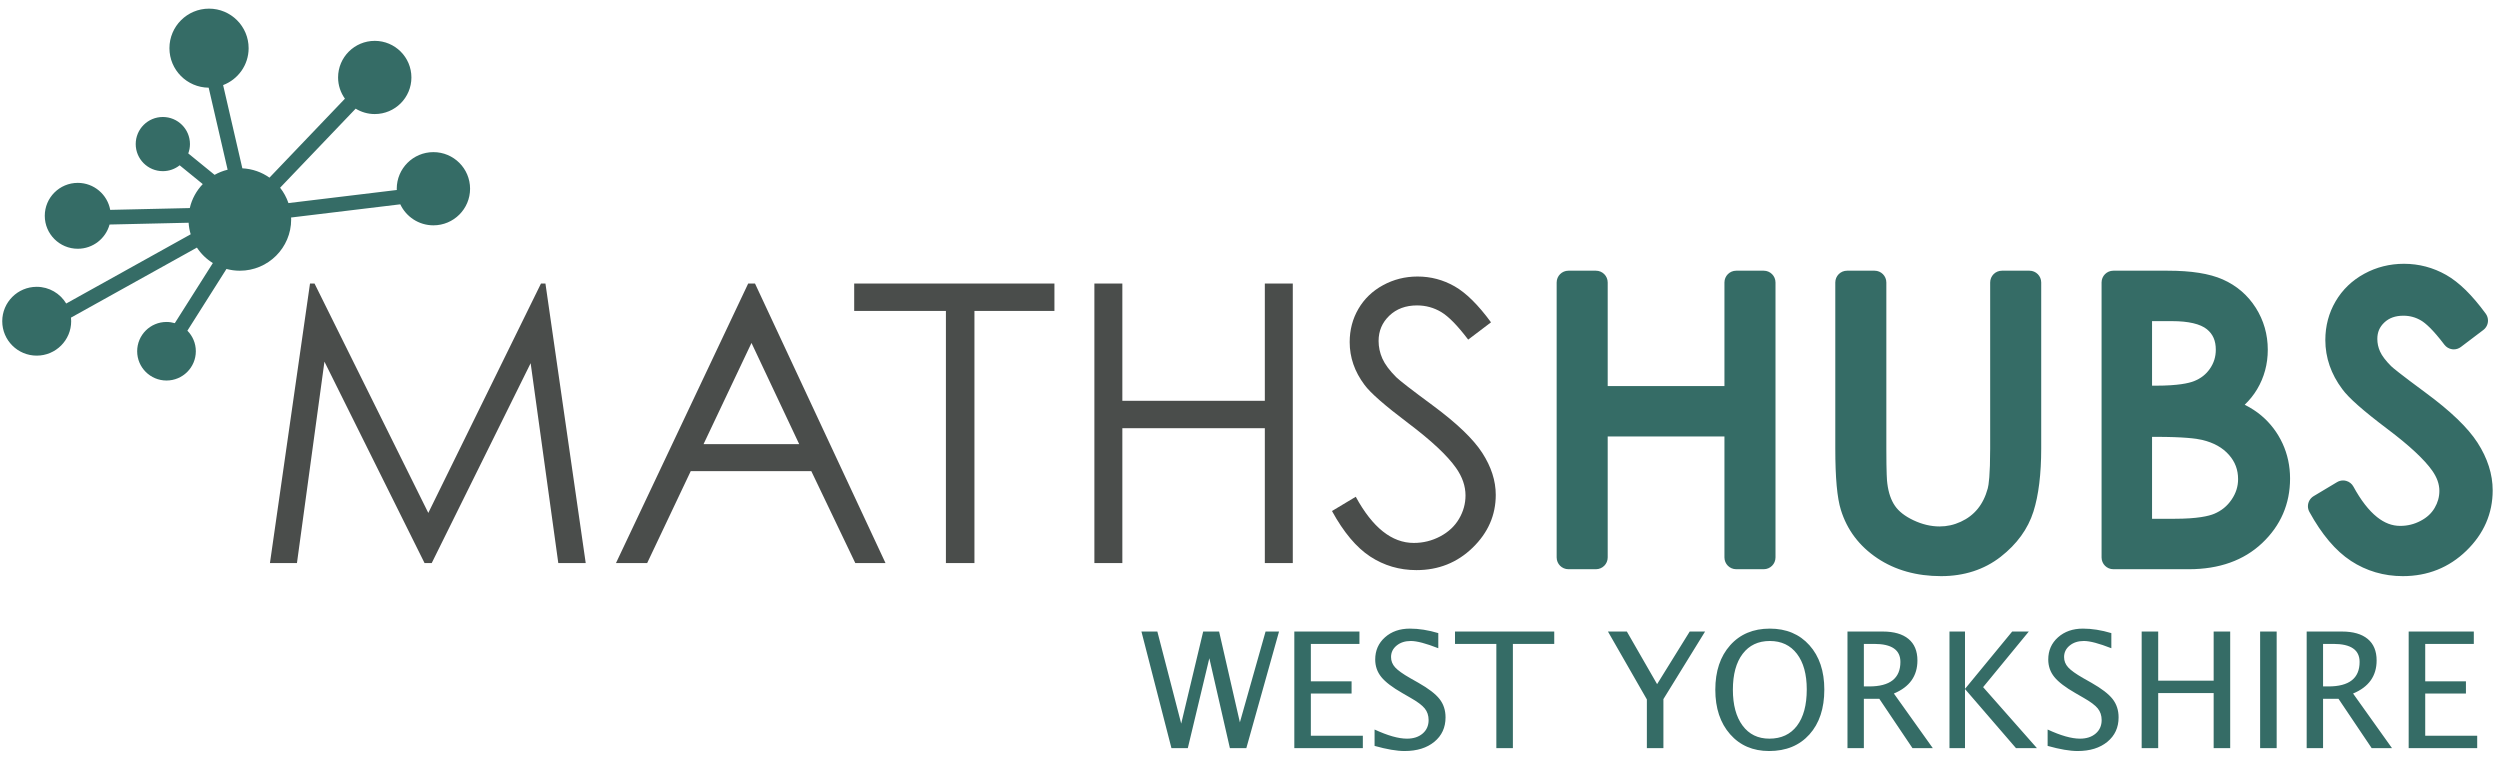 <?xml version="1.0" encoding="UTF-8"?>
<svg width="264px" height="80px" viewBox="0 0 264 80" version="1.1" xmlns="http://www.w3.org/2000/svg" xmlns:xlink="http://www.w3.org/1999/xlink">
    <title>Group</title>
    <g id="Page-1" stroke="none" stroke-width="1" fill="none" fill-rule="evenodd">
        <g id="Artboard" transform="translate(-2, -3)">
            <g id="Group" transform="translate(2.237, 3.913)">
                <path d="M151.96,32.041 C151.178,31.573 150.323,31.339 149.399,31.339 C148.207,31.339 147.232,31.701 146.477,32.422 C145.72,33.145 145.342,34.035 145.342,35.091 C145.342,35.733 145.476,36.355 145.743,36.957 C146.012,37.559 146.5,38.215 147.209,38.923 C147.598,39.299 148.871,40.283 151.026,41.873 C153.584,43.76 155.339,45.439 156.29,46.91 C157.239,48.381 157.715,49.86 157.715,51.345 C157.715,53.486 156.902,55.345 155.274,56.924 C153.648,58.501 151.669,59.291 149.339,59.291 C147.544,59.291 145.917,58.812 144.457,57.857 C142.998,56.901 141.651,55.297 140.42,53.051 L142.931,51.545 C144.699,54.796 146.74,56.421 149.058,56.421 C150.049,56.421 150.979,56.192 151.851,55.73 C152.721,55.268 153.383,54.65 153.839,53.873 C154.294,53.098 154.521,52.275 154.521,51.405 C154.521,50.415 154.186,49.446 153.517,48.496 C152.594,47.184 150.906,45.607 148.456,43.76 C145.99,41.901 144.457,40.556 143.854,39.727 C142.81,38.335 142.289,36.831 142.289,35.212 C142.289,33.927 142.596,32.757 143.212,31.701 C143.828,30.644 144.695,29.81 145.814,29.202 C146.932,28.593 148.146,28.288 149.459,28.288 C150.852,28.288 152.154,28.633 153.367,29.322 C154.578,30.011 155.86,31.279 157.214,33.124 L154.803,34.951 C153.691,33.48 152.743,32.51 151.96,32.041 Z M133.329,58.548 L133.329,44.302 L118.283,44.302 L118.283,58.548 L115.33,58.548 L115.33,29.031 L118.283,29.031 L118.283,41.413 L133.329,41.413 L133.329,29.031 L136.282,29.031 L136.282,58.548 L133.329,58.548 Z M102.664,31.92 L102.664,58.548 L99.651,58.548 L99.651,31.92 L89.965,31.92 L89.965,29.031 L111.111,29.031 L111.111,31.92 L102.664,31.92 Z M79.12,35.302 L74.057,45.988 L84.159,45.988 L79.12,35.302 Z M90.083,58.548 L85.436,48.836 L72.706,48.836 L68.103,58.548 L64.809,58.548 L78.77,29.031 L79.493,29.031 L93.273,58.548 L90.083,58.548 Z M58.719,58.548 L55.799,37.44 L45.352,58.548 L44.597,58.548 L34.024,37.278 L31.121,58.548 L28.269,58.548 L32.499,29.031 L32.979,29.031 L44.992,53.251 L56.889,29.031 L57.362,29.031 L61.615,58.548 L58.719,58.548 L58.719,58.548 Z" id="Fill-4" fill="#4A4D4B"></path>
                <path d="M183.106,59.196 C182.42,59.196 181.864,58.64 181.864,57.955 C181.864,57.955 181.864,47.243 181.864,45.18 C179.971,45.18 171.431,45.18 169.536,45.18 C169.536,47.243 169.536,57.955 169.536,57.955 C169.536,58.64 168.98,59.196 168.295,59.196 L165.388,59.196 C164.702,59.196 164.146,58.64 164.146,57.955 L164.146,28.915 C164.146,28.229 164.702,27.673 165.388,27.673 L168.295,27.673 C168.98,27.673 169.536,28.229 169.536,28.915 C169.536,28.915 169.536,37.85 169.536,39.853 C171.431,39.853 179.971,39.853 181.864,39.853 C181.864,37.85 181.864,28.915 181.864,28.915 C181.864,28.229 182.42,27.673 183.106,27.673 L186.014,27.673 C186.7,27.673 187.256,28.229 187.256,28.915 L187.256,57.955 C187.256,58.64 186.7,59.196 186.014,59.196 L183.106,59.196 M227.443,39.814 C229.756,39.814 230.896,39.554 231.446,39.338 C232.168,39.053 232.722,38.621 233.137,38.014 C233.551,37.411 233.752,36.758 233.752,36.021 C233.752,35.064 233.453,34.377 232.812,33.856 C232.123,33.295 230.855,32.999 229.147,32.999 C229.147,32.999 228.011,32.999 227.019,32.999 C227.019,34.576 227.019,38.237 227.019,39.814 C227.181,39.814 227.443,39.814 227.443,39.814 M229.384,53.87 C231.813,53.87 233.007,53.584 233.58,53.345 C234.351,53.022 234.953,52.532 235.419,51.846 C235.881,51.168 236.105,50.46 236.105,49.683 C236.105,48.696 235.792,47.86 235.147,47.128 C234.47,46.355 233.54,45.836 232.307,45.54 C231.694,45.394 230.349,45.219 227.423,45.219 C227.423,45.219 227.169,45.219 227.019,45.219 C227.019,46.933 227.019,52.156 227.019,53.87 C228.087,53.87 229.384,53.87 229.384,53.87 M222.931,59.196 C222.245,59.196 221.689,58.64 221.689,57.955 L221.689,28.915 C221.689,28.229 222.245,27.673 222.931,27.673 L228.665,27.673 C231.17,27.673 233.073,27.976 234.485,28.596 C235.948,29.243 237.12,30.248 237.969,31.584 C238.813,32.915 239.241,34.408 239.241,36.021 C239.241,37.531 238.864,38.93 238.122,40.179 C237.764,40.784 237.322,41.333 236.804,41.827 C237.492,42.177 238.078,42.561 238.573,42.982 C239.522,43.786 240.271,44.773 240.799,45.915 C241.327,47.054 241.594,48.303 241.594,49.623 C241.594,52.297 240.602,54.59 238.644,56.439 C236.707,58.268 234.107,59.196 230.92,59.196 L222.931,59.196 M198.018,58.04 C196.106,56.762 194.809,55.044 194.159,52.93 L194.161,52.937 C193.764,51.673 193.57,49.549 193.57,46.445 L193.57,28.915 C193.57,28.229 194.126,27.673 194.812,27.673 L197.719,27.673 C198.405,27.673 198.961,28.229 198.961,28.915 L198.961,46.445 C198.961,49.077 199.025,49.892 199.064,50.144 C199.066,50.156 199.067,50.166 199.069,50.178 C199.188,51.122 199.458,51.904 199.871,52.504 C200.271,53.089 200.923,53.599 201.811,54.02 C202.733,54.458 203.666,54.68 204.581,54.68 C205.367,54.68 206.103,54.517 206.828,54.181 C207.547,53.85 208.127,53.406 208.604,52.826 C209.082,52.242 209.44,51.514 209.67,50.663 C209.766,50.309 209.925,49.293 209.925,46.445 L209.925,28.915 C209.925,28.229 210.48,27.673 211.167,27.673 L214.073,27.673 C214.76,27.673 215.315,28.229 215.315,28.915 L215.315,46.445 C215.315,49.15 215.039,51.393 214.495,53.108 C213.912,54.944 212.747,56.552 211.029,57.889 C209.289,59.242 207.173,59.927 204.739,59.927 C202.154,59.927 199.893,59.292 198.018,58.04 M248.016,58.314 C248.016,58.312 248.016,58.312 248.016,58.312 C246.412,57.262 244.938,55.523 243.634,53.142 C243.53,52.953 243.48,52.748 243.48,52.545 C243.48,52.123 243.696,51.713 244.084,51.48 L246.556,50 C246.75,49.884 246.971,49.824 247.192,49.824 C247.302,49.824 247.412,49.838 247.52,49.868 C247.848,49.957 248.123,50.174 248.284,50.472 C249.07,51.916 249.91,53 250.779,53.691 C251.565,54.317 252.365,54.621 253.225,54.621 C254,54.621 254.709,54.445 255.392,54.083 C256.049,53.736 256.529,53.291 256.86,52.727 C257.197,52.151 257.361,51.563 257.361,50.927 C257.361,50.208 257.112,49.506 256.6,48.78 C255.769,47.602 254.183,46.127 251.885,44.397 C249.298,42.445 247.777,41.101 247.099,40.167 L247.11,40.182 C245.922,38.6 245.318,36.855 245.318,34.995 C245.318,33.514 245.681,32.141 246.398,30.915 C247.117,29.681 248.141,28.698 249.437,27.992 C250.717,27.295 252.124,26.943 253.62,26.943 C255.203,26.943 256.703,27.339 258.08,28.121 C259.439,28.894 260.806,30.231 262.255,32.208 C262.417,32.429 262.495,32.687 262.495,32.941 C262.495,33.317 262.325,33.688 262.003,33.932 L259.631,35.728 C259.414,35.892 259.149,35.981 258.881,35.981 C258.824,35.981 258.768,35.977 258.711,35.969 C258.385,35.923 258.09,35.75 257.891,35.488 C256.652,33.852 255.878,33.201 255.445,32.943 C254.864,32.595 254.248,32.426 253.56,32.426 C252.712,32.426 252.052,32.663 251.541,33.148 C251.041,33.626 250.809,34.176 250.809,34.877 C250.809,35.337 250.902,35.772 251.097,36.208 C251.298,36.659 251.697,37.184 252.283,37.769 L252.267,37.753 C252.46,37.94 253.188,38.55 255.9,40.551 C258.563,42.514 260.359,44.241 261.387,45.83 C262.45,47.477 262.99,49.171 262.99,50.868 C262.99,53.313 262.054,55.459 260.209,57.248 C258.377,59.025 256.12,59.927 253.501,59.927 C251.498,59.927 249.653,59.384 248.016,58.314" id="Fill-5" fill="#356C66"></path>
                <path d="M45.532,22.882 C43.984,22.882 42.653,21.974 42.033,20.663 L30.5,22.056 C30.502,22.124 30.51,22.193 30.51,22.263 C30.51,25.252 28.083,27.675 25.089,27.675 C24.601,27.675 24.127,27.609 23.678,27.488 L19.551,34.008 C20.103,34.567 20.443,35.332 20.443,36.178 C20.443,37.886 19.056,39.27 17.346,39.27 C15.635,39.27 14.248,37.886 14.248,36.178 C14.248,34.47 15.635,33.086 17.346,33.086 C17.65,33.086 17.944,33.132 18.222,33.213 L22.241,26.865 C21.567,26.45 20.992,25.892 20.558,25.232 L7.259,32.627 C7.272,32.752 7.279,32.879 7.279,33.008 C7.279,35.015 5.65,36.642 3.64,36.642 C1.629,36.642 -4.61852778e-14,35.015 -4.61852778e-14,33.008 C-4.61852778e-14,31.001 1.629,29.375 3.64,29.375 C4.963,29.375 6.119,30.083 6.755,31.138 L19.9,23.828 C19.781,23.438 19.708,23.029 19.682,22.608 L11.333,22.797 C10.929,24.271 9.581,25.356 7.976,25.356 C6.051,25.356 4.491,23.798 4.491,21.877 C4.491,19.956 6.051,18.398 7.976,18.398 C9.684,18.398 11.104,19.628 11.401,21.249 L19.805,21.059 C20.026,20.089 20.511,19.222 21.175,18.527 L18.735,16.542 C18.246,16.929 17.63,17.161 16.958,17.161 C15.376,17.161 14.094,15.881 14.094,14.301 C14.094,12.722 15.376,11.441 16.958,11.441 C18.541,11.441 19.823,12.722 19.823,14.301 C19.823,14.648 19.758,14.98 19.644,15.288 L22.424,17.551 C22.85,17.31 23.312,17.127 23.8,17.009 L21.799,8.347 C19.507,8.326 17.655,6.467 17.655,4.175 C17.655,1.87 19.527,-1.42108547e-14 21.837,-1.42108547e-14 C24.146,-1.42108547e-14 26.018,1.87 26.018,4.175 C26.018,5.956 24.898,7.473 23.324,8.072 L25.355,16.862 C26.419,16.915 27.403,17.269 28.219,17.847 L36.187,9.508 C35.735,8.876 35.465,8.104 35.465,7.267 C35.465,5.132 37.199,3.402 39.337,3.402 C41.475,3.402 43.208,5.132 43.208,7.267 C43.208,9.401 41.475,11.131 39.337,11.131 C38.598,11.131 37.909,10.921 37.321,10.561 L29.342,18.911 C29.723,19.393 30.021,19.94 30.223,20.532 L41.667,19.15 C41.664,19.105 41.66,19.062 41.66,19.017 C41.66,16.882 43.394,15.152 45.532,15.152 C47.67,15.152 49.403,16.882 49.403,19.017 C49.403,21.151 47.67,22.882 45.532,22.882" id="Fill-9" fill="#356C66"></path>
                <path d="M125.197,78.087 L127.468,68.597 L129.639,78.087 L131.377,78.087 L134.829,65.777 L133.407,65.777 L130.695,75.367 L128.5,65.777 L126.819,65.777 L124.499,75.5 L121.979,65.777 L120.298,65.777 L123.467,78.087 L125.197,78.087 Z M143.679,78.087 L143.679,76.781 L138.189,76.781 L138.189,72.323 L142.49,72.323 L142.49,71.034 L138.189,71.034 L138.189,67.083 L143.321,67.083 L143.321,65.777 L136.443,65.777 L136.443,78.087 L143.679,78.087 Z M148.087,78.395 C149.39,78.395 150.437,78.07 151.227,77.422 C152.017,76.773 152.412,75.913 152.412,74.843 C152.412,74.089 152.202,73.443 151.78,72.905 C151.359,72.367 150.616,71.796 149.551,71.192 L149.551,71.192 L148.67,70.693 C147.904,70.255 147.378,69.878 147.089,69.562 C146.801,69.245 146.657,68.882 146.657,68.472 C146.657,67.984 146.854,67.579 147.247,67.258 C147.641,66.936 148.14,66.775 148.744,66.775 C149.382,66.775 150.35,67.03 151.647,67.54 L151.647,67.54 L151.647,65.943 C150.594,65.627 149.593,65.469 148.645,65.469 C147.58,65.469 146.704,65.776 146.016,66.388 C145.329,67.001 144.985,67.782 144.985,68.73 C144.985,69.434 145.2,70.051 145.629,70.58 C146.059,71.11 146.798,71.674 147.846,72.273 L147.846,72.273 L148.695,72.764 C149.432,73.18 149.938,73.557 150.212,73.895 C150.487,74.233 150.624,74.644 150.624,75.126 C150.624,75.714 150.415,76.188 149.996,76.548 C149.578,76.909 149.024,77.089 148.337,77.089 C147.444,77.089 146.305,76.767 144.918,76.124 L144.918,76.124 L144.918,77.854 C146.205,78.215 147.261,78.395 148.087,78.395 Z M159.524,78.087 L159.524,67.083 L163.891,67.083 L163.891,65.777 L153.411,65.777 L153.411,67.083 L157.777,67.083 L157.777,78.087 L159.524,78.087 Z M175.419,78.087 L175.419,72.913 L179.819,65.777 L178.197,65.777 L174.753,71.333 L171.559,65.777 L169.563,65.777 L173.672,72.947 L173.672,78.087 L175.419,78.087 Z M186.581,78.395 C188.372,78.395 189.791,77.811 190.839,76.644 C191.887,75.477 192.411,73.898 192.411,71.907 C192.411,69.955 191.887,68.394 190.839,67.224 C189.791,66.054 188.397,65.469 186.656,65.469 C184.909,65.469 183.513,66.056 182.468,67.228 C181.423,68.401 180.9,69.966 180.9,71.924 C180.9,73.87 181.42,75.435 182.46,76.619 C183.499,77.803 184.873,78.395 186.581,78.395 Z M186.606,77.089 C185.403,77.089 184.46,76.629 183.778,75.708 C183.096,74.788 182.755,73.523 182.755,71.915 C182.755,70.302 183.099,69.042 183.786,68.135 C184.474,67.228 185.43,66.775 186.656,66.775 C187.876,66.775 188.831,67.227 189.521,68.131 C190.211,69.035 190.557,70.288 190.557,71.89 C190.557,73.543 190.213,74.822 189.525,75.729 C188.838,76.636 187.865,77.089 186.606,77.089 Z M196.587,78.087 L196.587,72.88 L198.217,72.88 L201.719,78.087 L203.865,78.087 L199.756,72.323 C201.414,71.635 202.243,70.471 202.243,68.83 C202.243,67.837 201.928,67.08 201.299,66.559 C200.669,66.038 199.764,65.777 198.583,65.777 L198.583,65.777 L194.857,65.777 L194.857,78.087 L196.587,78.087 Z M197.152,71.574 L196.587,71.574 L196.587,67.083 L197.685,67.083 C199.526,67.083 200.446,67.718 200.446,68.988 C200.446,70.712 199.348,71.574 197.152,71.574 L197.152,71.574 Z M207.267,78.087 L207.267,71.849 L212.648,78.087 L214.86,78.087 L209.18,71.649 L214.004,65.777 L212.249,65.777 L207.267,71.832 L207.267,65.777 L205.628,65.777 L205.628,78.087 L207.267,78.087 Z M219.161,78.395 C220.464,78.395 221.51,78.07 222.3,77.422 C223.091,76.773 223.486,75.913 223.486,74.843 C223.486,74.089 223.275,73.443 222.854,72.905 C222.432,72.367 221.689,71.796 220.625,71.192 L220.625,71.192 L219.743,70.693 C218.978,70.255 218.451,69.878 218.163,69.562 C217.874,69.245 217.73,68.882 217.73,68.472 C217.73,67.984 217.927,67.579 218.321,67.258 C218.714,66.936 219.213,66.775 219.818,66.775 C220.455,66.775 221.423,67.03 222.721,67.54 L222.721,67.54 L222.721,65.943 C221.667,65.627 220.666,65.469 219.718,65.469 C218.653,65.469 217.777,65.776 217.09,66.388 C216.402,67.001 216.058,67.782 216.058,68.73 C216.058,69.434 216.273,70.051 216.703,70.58 C217.133,71.11 217.871,71.674 218.919,72.273 L218.919,72.273 L219.768,72.764 C220.505,73.18 221.011,73.557 221.286,73.895 C221.56,74.233 221.697,74.644 221.697,75.126 C221.697,75.714 221.488,76.188 221.069,76.548 C220.651,76.909 220.098,77.089 219.41,77.089 C218.517,77.089 217.378,76.767 215.992,76.124 L215.992,76.124 L215.992,77.854 C217.278,78.215 218.334,78.395 219.161,78.395 Z M227.669,78.087 L227.669,72.273 L233.525,72.273 L233.525,78.087 L235.272,78.087 L235.272,65.777 L233.525,65.777 L233.525,70.967 L227.669,70.967 L227.669,65.777 L225.923,65.777 L225.923,78.087 L227.669,78.087 Z M240.179,78.087 L240.179,65.777 L238.432,65.777 L238.432,78.087 L240.179,78.087 Z M245.078,78.087 L245.078,72.88 L246.708,72.88 L250.21,78.087 L252.356,78.087 L248.247,72.323 C249.905,71.635 250.734,70.471 250.734,68.83 C250.734,67.837 250.419,67.08 249.79,66.559 C249.161,66.038 248.255,65.777 247.074,65.777 L247.074,65.777 L243.348,65.777 L243.348,78.087 L245.078,78.087 Z M245.644,71.574 L245.078,71.574 L245.078,67.083 L246.176,67.083 C248.017,67.083 248.937,67.718 248.937,68.988 C248.937,70.712 247.839,71.574 245.644,71.574 L245.644,71.574 Z M261.355,78.087 L261.355,76.781 L255.866,76.781 L255.866,72.323 L260.166,72.323 L260.166,71.034 L255.866,71.034 L255.866,67.083 L260.998,67.083 L260.998,65.777 L254.119,65.777 L254.119,78.087 L261.355,78.087 Z" id="WESTYORKSHIRE" fill="#356C66" fill-rule="nonzero"></path>
            </g>
        </g>
    </g>
</svg>